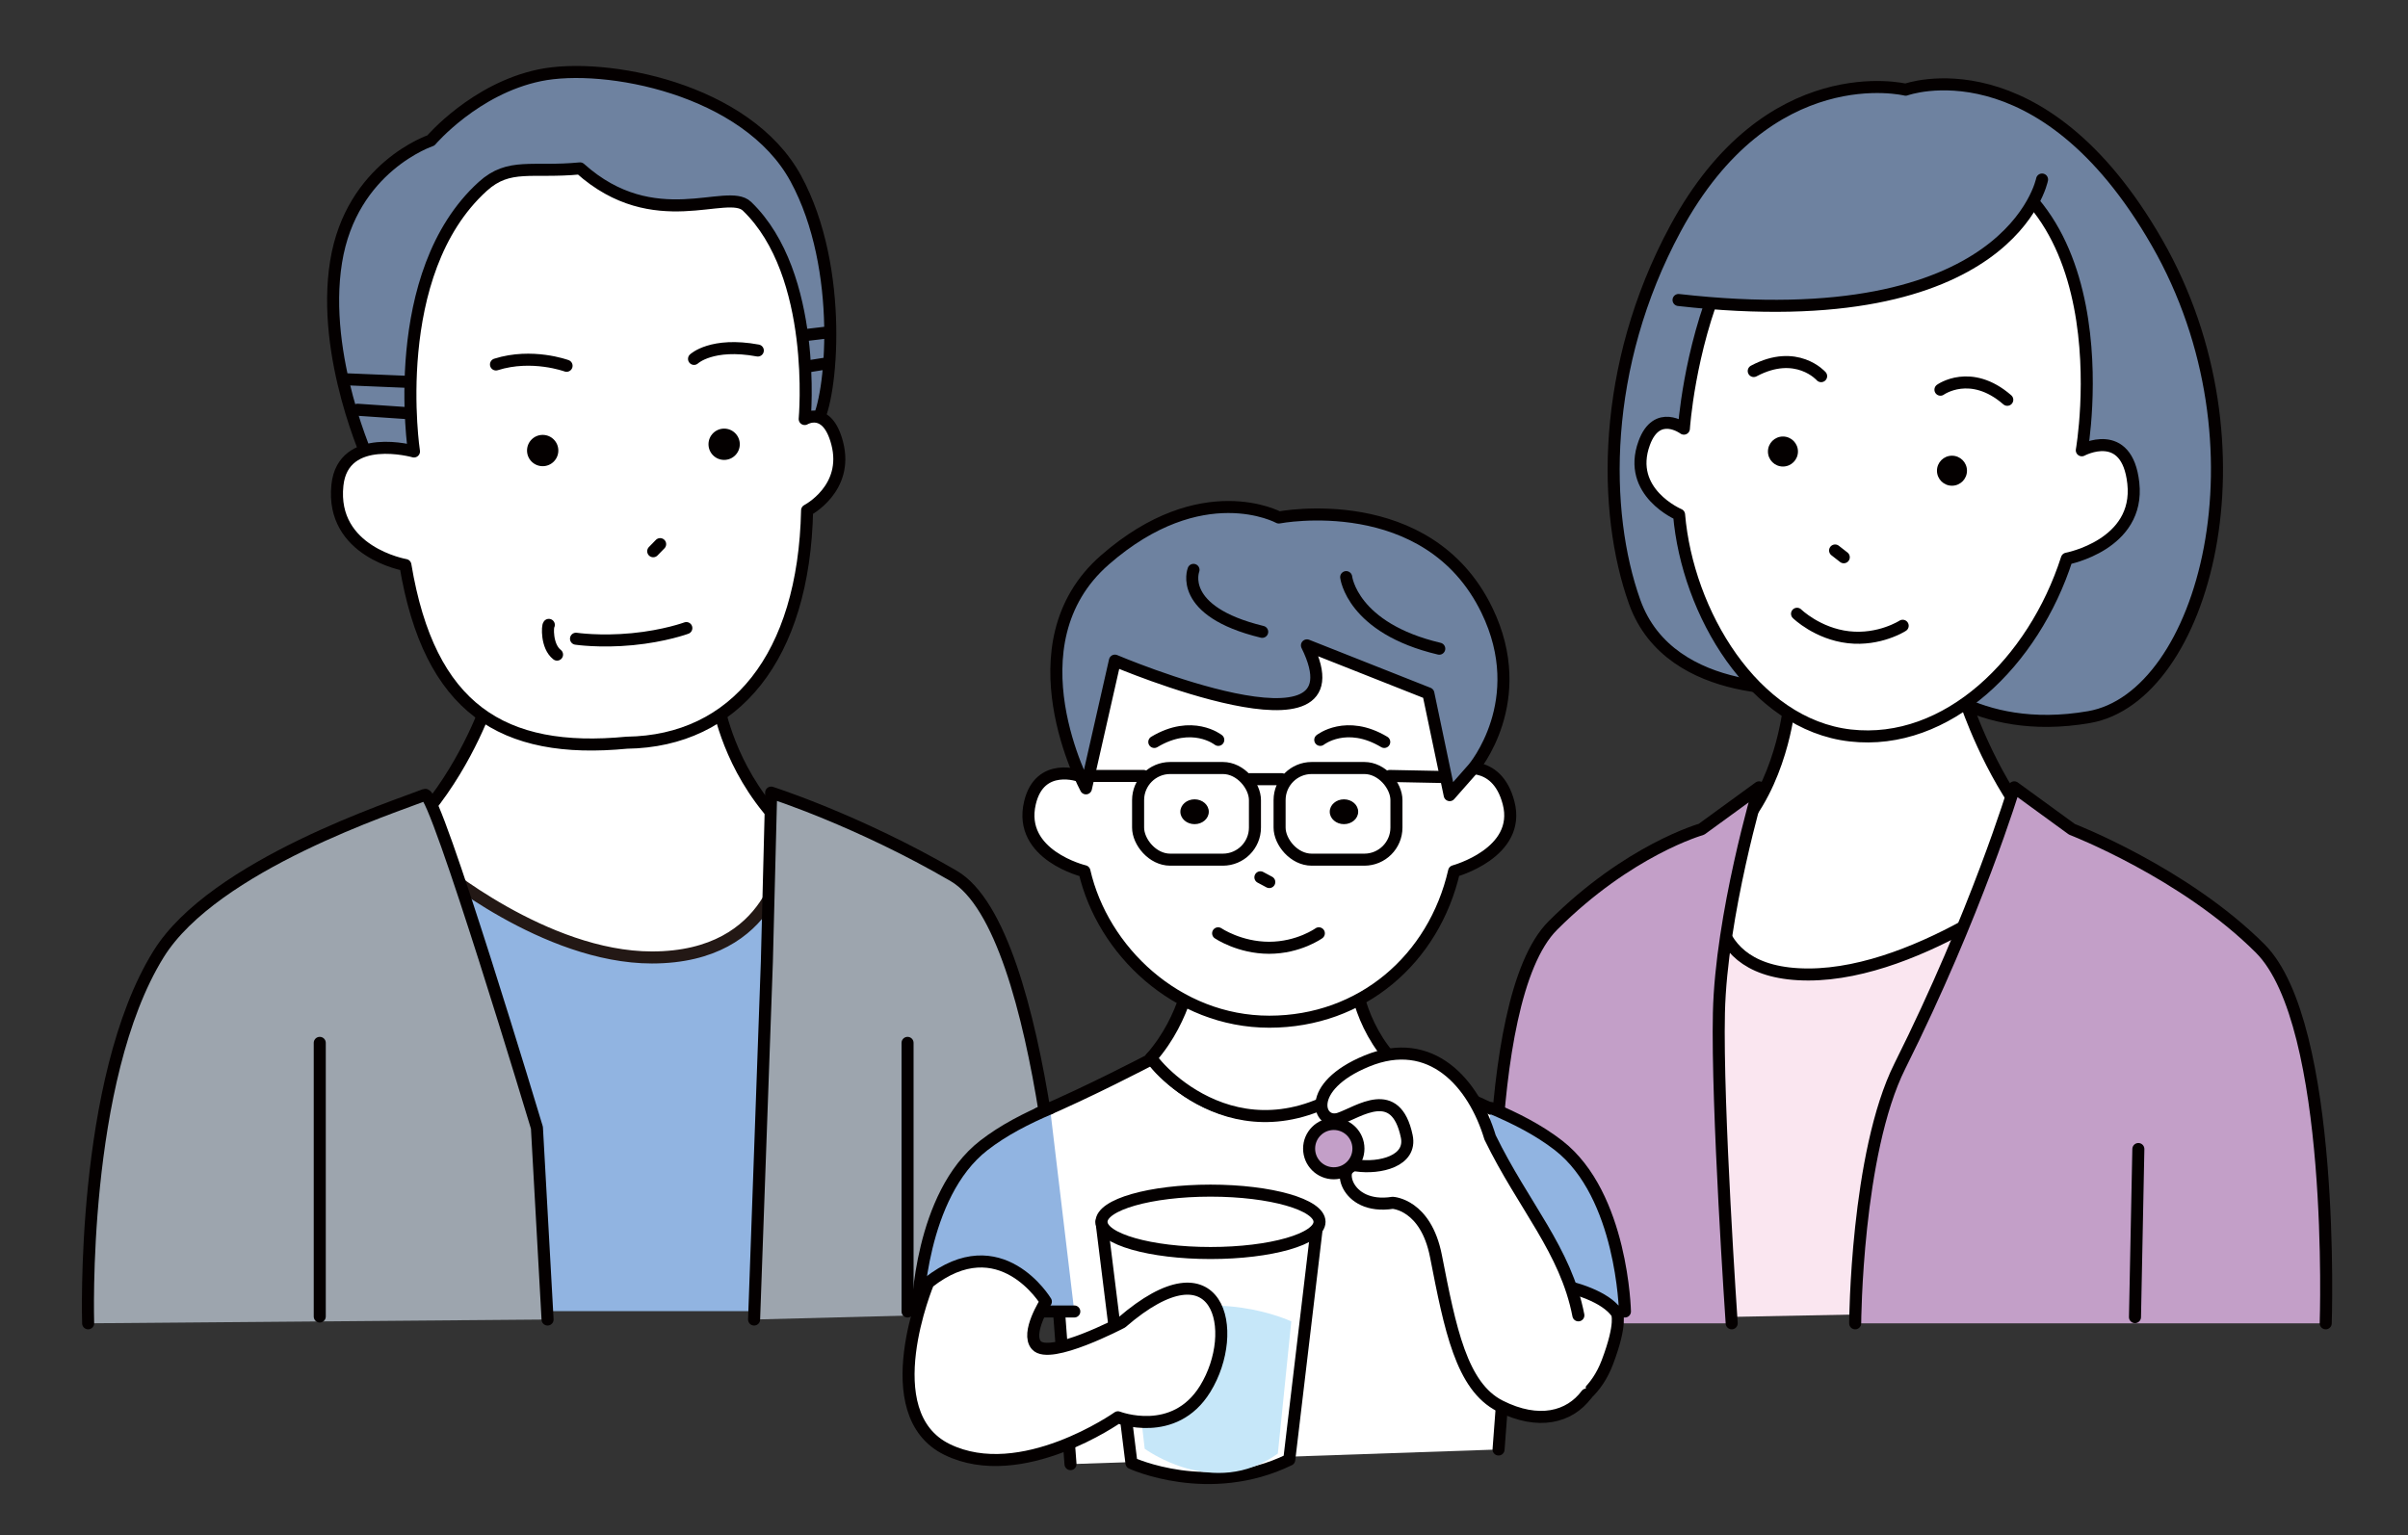<?xml version="1.0" encoding="UTF-8"?>
<svg xmlns="http://www.w3.org/2000/svg" width="400" height="255.118" version="1.1" viewBox="0 0 400 255.118">
  <rect x="0" y="0" width="400" height="255.118" fill="#333333" stroke="none"/>
  <!-- Generator: Adobe Illustrator 29.1.0, SVG Export Plug-In . SVG Version: 2.1.0 Build 142)  -->
  <defs>
    <style>
      .st0 {
        fill: #fff;
      }

      .st0, .st1, .st2, .st3, .st4, .st5, .st6, .st7 {
        stroke-linecap: round;
        stroke-linejoin: round;
        stroke-width: 2px;
      }

      .st0, .st1, .st2, .st3, .st5, .st6, .st7 {
        stroke: #040000;
      }

      .st8, .st5 {
        fill: #6e82a0;
      }

      .st1 {
        fill: none;
      }

      .st2 {
        fill: #c39fc8;
      }

      .st3 {
        fill: #fae6f0;
      }

      .st4 {
        stroke: #231815;
      }

      .st4, .st7 {
        fill: #91b4e1;
      }

      .st9 {
        isolation: isolate;
      }

      .st6 {
        fill: #9da5ae;
      }

      .st10 {
        fill: #040000;
      }

      .st11 {
        fill: #c6e7f9;
        mix-blend-mode: darken;
      }
    </style>
  </defs>
  <g class="st9">
    <g id="_レイヤー_1" data-name="レイヤー_1">
      <g>
        <line class="st1" x1="263.537" y1="174.009" x2="263.537" y2="188.968"/>
        <g>
          <path class="st5" d="M300.84,114.328s-23.34,2.399-29.314-14.353c-5.317-14.908-5.605-39.012,6.777-61.978,15.481-28.714,38.25-23.095,38.25-23.095,0,0,22.461-8.23,41.758,25.421,19.298,33.651,7.825,75.52-11.297,78.824-19.122,3.304-28.434-7.469-28.434-7.469l-17.741,2.65Z"/>
          <g>
            <path class="st0" d="M370.44,156.971c-11.22-9.973-26.702-12.051-33.351-20.362-6.649-8.311-10.444-19.659-10.444-19.659l-29.362-.326s-.917,11.673-7.566,19.984c-6.649,8.311-12.061,7.902-23.28,17.875s-1.768,36.146-1.768,36.146h117.407s-.416-23.686-11.635-33.659Z"/>
            <path class="st0" d="M307.373,122.198c16.103,1.828,30.459-12.242,35.956-29.375,0,0,12.169-2.291,11.043-12.547-1.045-9.525-8.556-5.462-8.556-5.462,0,0,8.222-46.853-27.287-50.884-35.509-4.031-38.815,47.289-38.815,47.289,0,0-4.485-3.357-6.59,2.396-2.996,8.188,5.794,11.895,5.794,11.895,1.372,16.23,12.353,34.86,28.456,36.688Z"/>
            <path class="st1" d="M322.333,64.747s5.011-3.613,11.101,1.679"/>
            <path class="st1" d="M316.06,103.97s-3.838,2.492-8.999,1.906-8.549-3.898-8.549-3.898"/>
            <circle class="st10" cx="324.248" cy="78.208" r="2.493"/>
            <path class="st1" d="M302.514,62.497s-4.073-4.645-11.195-.853"/>
            <line class="st1" x1="304.834" y1="91.463" x2="306.275" y2="92.587"/>
            <circle class="st10" cx="296.171" cy="75.02" r="2.493"/>
          </g>
          <path class="st3" d="M383.376,216.962l-42.43-72.682s-21.619,17.631-40.557,17.631-14.904-16.37-14.904-16.37l-53.629,74.326"/>
          <path class="st2" d="M248.399,219.867s-3.05-53.492,9.549-66.091c12.599-12.599,24.684-15.988,24.684-15.988l9.578-6.974s-6.306,21.22-6.675,37.463c-.354,15.562,2.122,51.59,2.122,51.59"/>
          <path class="st2" d="M386.331,219.867s1.718-49.676-10.881-62.275c-12.599-12.599-31.277-19.804-31.277-19.804l-9.578-6.974s-6.267,20.84-18.999,46.305c-7.266,14.532-7.427,42.748-7.427,42.748"/>
          <path class="st8" d="M339.211,29.829s-5.123,26.289-60.382,20.016c0,0,2.67-22.81,20.617-28.789,17.946-5.979,39.765,8.773,39.765,8.773Z"/>
          <path class="st1" d="M339.211,29.829s-5.123,26.289-60.382,20.016"/>
          <line class="st1" x1="355.208" y1="190.912" x2="354.649" y2="218.84"/>
        </g>
      </g>
      <g>
        <path class="st5" d="M61.443,76.92s-8.157-17.624-5.616-33.411c2.541-15.787,15.747-20.17,15.747-20.17,0,0,7.3-8.595,18.083-10.832,10.783-2.236,34.402,2.178,42.545,17.173,8.142,14.995,5.936,36.727,3.437,40.555"/>
        <g>
          <g>
            <g>
              <path class="st0" d="M178.813,216.924s-15.199-50.962-26.897-61.195c-11.698-10.233-17.459-12.904-24.391-21.432-6.932-8.528-8.286-17.672-8.286-17.672h-38.187s-3.107,9.442-10.039,17.97c-6.932,8.528-29.004,10.065-40.701,20.298-11.698,10.233-12.668,62.031-12.668,62.031"/>
              <path class="st0" d="M104.142,123.399c17.946-.257,29.417-14.253,29.928-38.601,0,0,6.99-3.595,4.993-11.184-1.655-6.291-5.392-3.994-5.392-3.994,0,0,2.217-23.991-9.586-35.348-3.272-3.149-15.38,4.783-27.732-6.294-7.987.771-11.77-.982-16.152,2.989-15.965,14.468-11.435,44.044-11.435,44.044,0,0-11.771-3.325-12.717,5.594-1.182,11.133,11.292,13.274,11.292,13.274,3.981,23.914,16.139,31.514,36.8,29.519Z"/>
              <path class="st1" d="M94.113,60.775s-5.735-2.12-11.725-.22"/>
              <line class="st1" x1="109.659" y1="90.408" x2="108.508" y2="91.588"/>
              <circle class="st10" cx="90.147" cy="74.857" r="2.6"/>
              <path class="st1" d="M115.288,59.628s2.965-2.804,10.594-1.391"/>
              <path class="st1" d="M114.01,104.355s-3.572,1.324-8.963,1.844c-5.391.52-9.365-.075-9.365-.075"/>
              <circle class="st10" cx="120.29" cy="73.814" r="2.6"/>
            </g>
            <path class="st4" d="M135.704,217.84l-5.344-76.088s-1.469,17.33-22.071,17.33c-17.792,0-35.865-15.208-35.865-15.208v73.966"/>
            <path class="st6" d="M90.959,219.237l-1.768-31.862s-16.833-56.018-18.598-55.316c-4.833,1.923-35.04,11.619-44.254,26.463-12.991,20.929-11.697,61.345-11.697,61.345"/>
            <path class="st6" d="M177.057,217.903s-2.994-63.257-18.646-72.372c-15.858-9.235-30.311-13.839-30.311-13.839l-.713,28.096-2.122,59.448"/>
            <line class="st1" x1="53.116" y1="173.272" x2="53.116" y2="218.741"/>
            <line class="st1" x1="150.756" y1="173.272" x2="150.756" y2="217.903"/>
          </g>
          <path class="st1" d="M91.167,103.822c-.223.099-.433,3.543,1.365,4.941"/>
        </g>
        <line class="st1" x1="134.469" y1="60.833" x2="137.219" y2="60.397"/>
        <line class="st1" x1="134.07" y1="55.641" x2="137.339" y2="55.254"/>
        <line class="st1" x1="59.39" y1="68.079" x2="67.368" y2="68.622"/>
        <line class="st1" x1="57.783" y1="63.03" x2="67.368" y2="63.43"/>
      </g>
      <g>
        <g>
          <g>
            <path class="st0" d="M248.93,240.831l2.814-37.323-1.777-18.289c-8.592-3.636-18.641-9.02-18.641-9.02,0,0-.357-.42-.536-.63-21.158,19.741-37.101,3.85-39.57.193-.127.145-.375.437-.375.437,0,0-9.797,5.144-18.373,8.803l2.516,20.544,2.836,37.718"/>
            <path class="st7" d="M174.429,184.156c-3.878,1.655-7.696,3.589-11.006,6.157-10.628,8.247-11.022,27.59-11.022,27.59h26.054"/>
            <path class="st7" d="M242.11,217.903h27.813s-.394-19.344-11.022-27.59c-3.336-2.589-7.203-4.533-11.134-6.197"/>
          </g>
          <path class="st0" d="M230.791,175.568c-5.758-6.76-5.973-14.89-5.973-14.89l-26.805.184s-.847,8.109-6.792,14.899c2.47,3.658,18.794,19.917,39.57-.193Z"/>
          <g>
            <g>
              <path class="st0" d="M210.842,169.755c15.351,0,27.36-10.415,30.703-25.004,0,0,11.208-3.018,9.053-11.339-2.001-7.728-8.611-5.541-8.611-5.541,0,0,2.706-37.41-31.146-37.41-33.852,0-31.392,38.484-31.392,38.484,0,0-6.73-2.501-8.365,4.467-2.04,8.699,9.053,11.339,9.053,11.339,3.026,13.206,15.351,25.004,30.703,25.004Z"/>
              <path class="st1" d="M202.372,122.931s-4.33-3.436-10.628.344"/>
              <line class="st1" x1="209.368" y1="145.763" x2="210.844" y2="146.552"/>
              <ellipse class="st10" cx="198.435" cy="134.871" rx="2.362" ry="2.062"/>
              <path class="st1" d="M219.313,122.931s4.33-3.436,10.628.344"/>
              <path class="st1" d="M219.077,155.069s-3.346,2.405-8.266,2.405-8.463-2.405-8.463-2.405"/>
              <ellipse class="st10" cx="223.25" cy="134.871" rx="2.362" ry="2.062"/>
            </g>
            <path class="st5" d="M185.203,109.767s41.964,17.837,31.899-2.539l20.168,7.983,3.543,16.899,3.924-4.454s9.571-11.199,2.252-26.277c-9.811-20.212-34.558-15.397-34.558-15.397,0,0-12.798-6.999-28.888,7.046-16.09,14.046-3.153,37.955-3.153,37.955l4.812-21.217Z"/>
            <path class="st1" d="M198.256,94.683s-2.716,6.87,11.412,10.296"/>
            <path class="st1" d="M223.619,95.887s.94,8.467,15.461,11.893"/>
          </g>
          <rect class="st1" x="189.053" y="127.605" width="19.41" height="15.229" rx="5.332" ry="5.332"/>
          <rect class="st1" x="212.556" y="127.605" width="19.41" height="15.229" rx="5.332" ry="5.332"/>
          <line class="st1" x1="189.958" y1="128.924" x2="181.26" y2="128.924"/>
          <line class="st1" x1="207.538" y1="129.461" x2="212.905" y2="129.461"/>
          <line class="st1" x1="230.855" y1="128.924" x2="239.923" y2="129.103"/>
        </g>
        <path class="st0" d="M182.975,203.006l4.976,40.085s12.854,5.944,26.211-.555l4.683-39.468-35.87-.062Z"/>
        <ellipse class="st0" cx="201.083" cy="203.006" rx="18.108" ry="5.182"/>
        <path class="st11" d="M187.779,220.056l2.369,20.649s11.452,8.494,22.116.81l2.238-21.967s-13.119-6.23-26.723.508Z"/>
        <path class="st0" d="M154.191,213.108s-9.139,21.743,3.151,27.731c12.29,5.987,28.361-5.357,28.361-5.357,0,0,9.349,3.63,14.496-4.727,5.928-9.625,2.305-25.019-13.865-11.029,0,0-11.975,6.302-14.18,3.781-1.785-2.04,1.576-7.248,1.576-7.248,0,0-7.563-12.605-19.538-3.151Z"/>
        <path class="st0" d="M268.58,218.15s.923,1.605-1.576,8.193c-3.466,9.139-12.605,9.769-16.386,7.248-3.781-2.521-1.26-21.428-1.26-21.428,0,0,15.359.561,19.222,5.987Z"/>
        <path class="st0" d="M262.188,218.543c-2.099-10.837-9.142-18.201-14.667-29.562-2.741-9.097-9.826-17.074-20.462-12.698-10.402,4.28-8.134,10.777-4.554,9.559,3.217-1.095,9.354-5.731,11.173,2.954.868,4.144-4.489,5.404-8.365,4.845-3.445-.497-2.073,7.469,6.029,6.207,0,0,5.506.243,7.191,8.869,2.357,12.062,4.23,21.649,10.643,24.891,6.413,3.242,11.563,1.849,14.36-1.909"/>
        <circle class="st2" cx="221.557" cy="190.843" r="4.097"/>
      </g>
    </g>
  </g>
</svg>